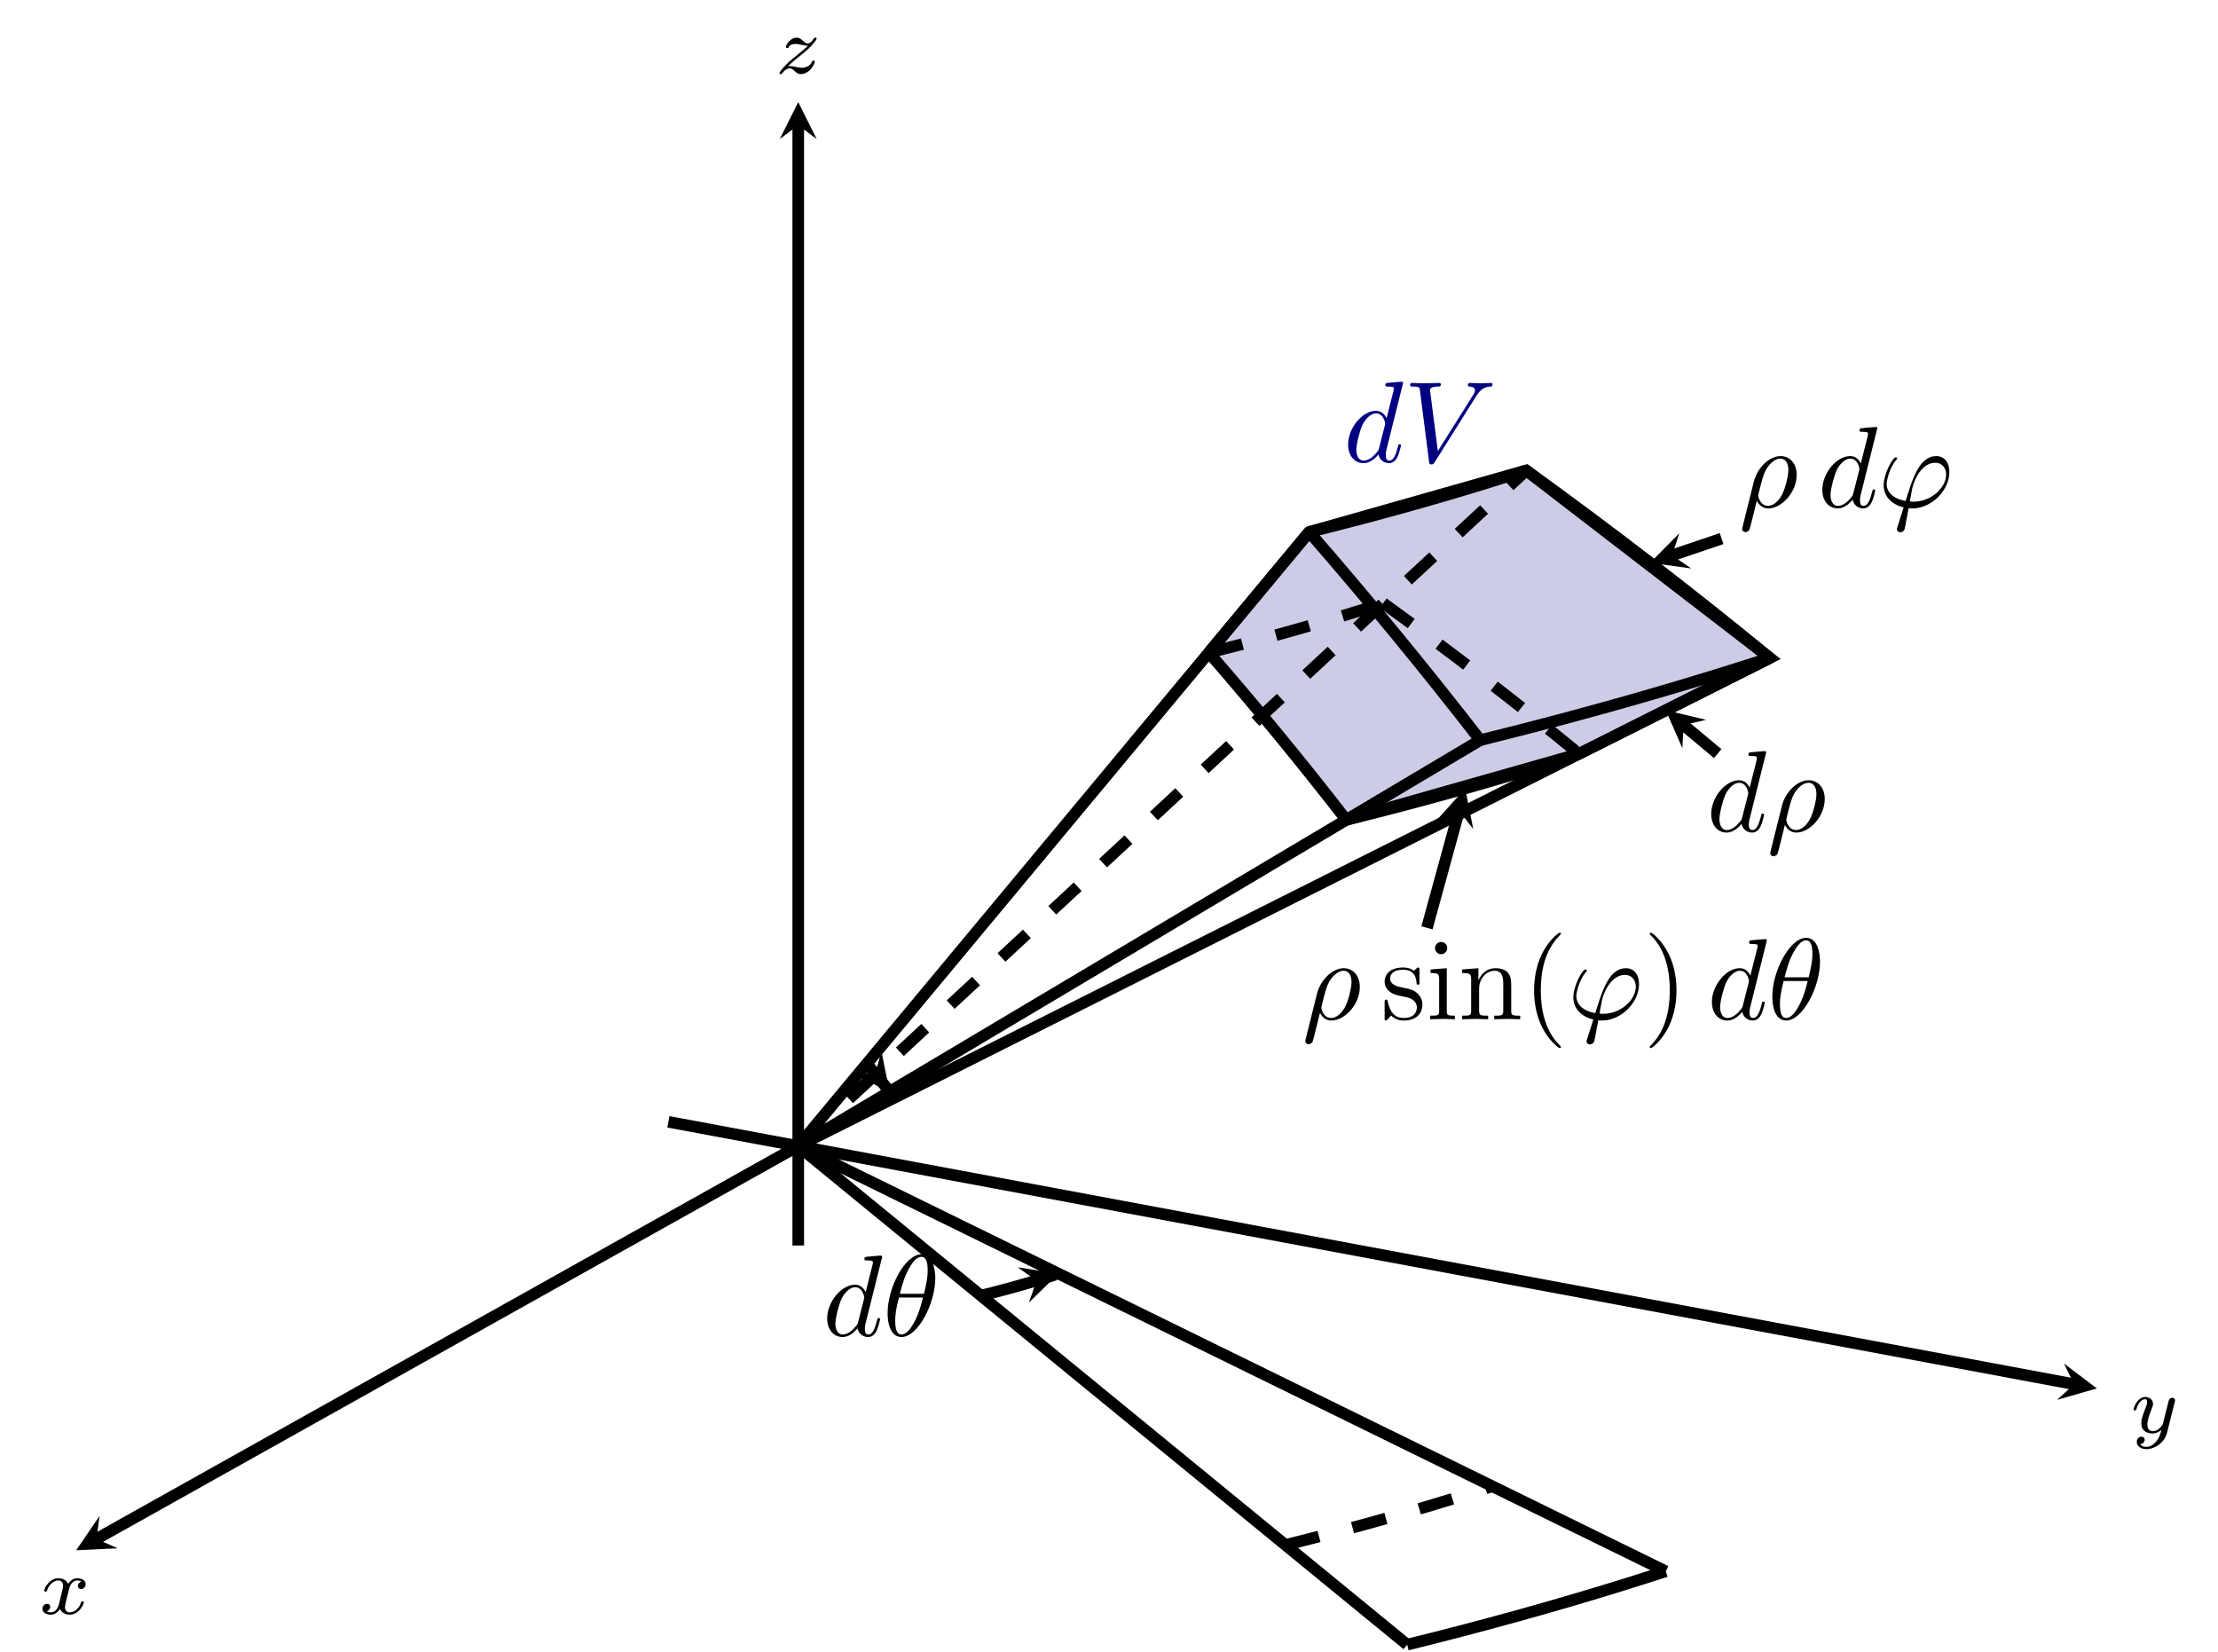 <?xml version="1.0" encoding="UTF-8" standalone="no"?>
<!DOCTYPE svg PUBLIC "-//W3C//DTD SVG 1.1//EN" "http://www.w3.org/Graphics/SVG/1.1/DTD/svg11.dtd">
<svg xmlns="http://www.w3.org/2000/svg" xmlns:xlink="http://www.w3.org/1999/xlink" version="1.1" width="191.301pt" height="142.512pt" viewBox="0 0 191.301 142.512">
<path transform="matrix(1,0,0,-1,66.544,100.349)" d="M 49.573 29.637 L 69.647 35.332 L 86.108 43.601 L 65.09 59.777 L 46.374 54.468 L 37.718 44.064 " fill="#cccce6"/>
<path transform="matrix(1,0,0,-1,66.544,100.349)" stroke-width="1" stroke-linecap="butt" stroke-miterlimit="10" stroke-linejoin="miter" fill="none" stroke="#000000" d="M 49.573 29.637 L 69.647 35.332 L 86.108 43.601 L 65.09 59.777 L 46.374 54.468 L 37.718 44.064 "/>
<path transform="matrix(1,0,0,-1,66.544,100.349)" stroke-width="1" stroke-linecap="butt" stroke-miterlimit="10" stroke-linejoin="miter" fill="none" stroke="#000000" d="M 18.06 -11.397 L 18.349 -11.325 L 18.638 -11.252 L 18.927 -11.179 L 19.214 -11.105 L 19.5 -11.031 L 19.785 -10.956 L 20.071 -10.881 L 20.354 -10.804 L 20.636 -10.727 L 20.919 -10.65 L 21.198 -10.571 L 21.479 -10.493 L 21.757 -10.413 L 22.035 -10.333 L 22.311 -10.252 L 22.587 -10.171 L 22.861 -10.089 L 23.134 -10.006 L 23.408 -9.923 L 23.677 -9.839 L 23.948 -9.755 L 24.216 -9.67 L 24.484 -9.584 L 22.854 -10.107 "/>
<path transform="matrix(.952,-.305,-.305,-.952,89.398,110.456)" d="M 1.993 0 L -1.196 1.594 L 0 0 L -1.196 -1.594 "/>
<path transform="matrix(1,0,0,-1,66.544,100.349)" stroke-width="1" stroke-linecap="butt" stroke-dasharray="2.989,2.989" stroke-miterlimit="10" stroke-linejoin="miter" fill="none" stroke="#000000" d="M 44.321 -32.899 L 45.091 -32.707 L 45.861 -32.514 L 46.631 -32.319 L 47.397 -32.122 L 48.16 -31.925 L 48.92 -31.724 L 49.681 -31.523 L 50.437 -31.319 L 51.189 -31.114 L 51.942 -30.907 L 52.688 -30.698 L 53.438 -30.489 L 54.177 -30.276 L 54.919 -30.062 L 55.655 -29.847 L 56.39 -29.63 L 57.123 -29.411 L 57.851 -29.191 L 58.58 -28.969 L 59.299 -28.745 L 60.02 -28.52 L 60.736 -28.294 L 61.451 -28.065 L 62.164 -27.836 "/>
<path transform="matrix(1,0,0,-1,66.544,100.349)" stroke-width="1" stroke-linecap="butt" stroke-miterlimit="10" stroke-linejoin="miter" fill="none" stroke="#000000" d="M 54.825 -41.5 L 55.788 -41.259 L 56.751 -41.019 L 57.713 -40.775 L 58.67 -40.528 L 59.624 -40.282 L 60.574 -40.031 L 61.525 -39.78 L 62.47 -39.524 L 63.41 -39.268 L 64.352 -39.01 L 65.283 -38.748 L 66.221 -38.487 L 67.145 -38.221 L 68.073 -37.954 L 68.993 -37.685 L 69.911 -37.414 L 70.828 -37.14 L 71.737 -36.865 L 72.649 -36.588 L 73.547 -36.308 L 74.449 -36.026 L 75.344 -35.743 L 76.238 -35.457 L 77.129 -35.171 "/>
<path transform="matrix(1,0,0,-1,66.544,100.349)" stroke-width="1" stroke-linecap="butt" stroke-miterlimit="10" stroke-linejoin="miter" fill="none" stroke="#000000" d="M 8.207 8.598 L 8.291 8.5 L 8.376 8.402 L 8.461 8.304 L 8.545 8.205 L 8.629 8.106 L 8.713 8.008 L 8.796 7.908 L 8.88 7.809 L 8.963 7.71 L 9.046 7.61 L 9.128 7.51 L 9.211 7.41 L 9.293 7.309 L 9.375 7.209 L 9.457 7.108 L 9.539 7.007 L 9.62 6.906 L 9.701 6.805 L 9.782 6.703 L 9.862 6.601 L 9.943 6.5 L 10.023 6.397 L 10.103 6.295 L 8.956 7.764 "/>
<path transform="matrix(.616,.788,.788,-.616,75.5,92.585)" d="M 1.993 0 L -1.196 1.594 L 0 0 L -1.196 -1.594 "/>
<path transform="matrix(1,0,0,-1,66.544,100.349)" stroke-width="1" stroke-linecap="butt" stroke-miterlimit="10" stroke-linejoin="miter" fill="none" stroke="#000000" d="M 2.304 1.505 L 4.141 3.711 L 5.977 5.918 L 7.813 8.125 L 9.649 10.332 L 11.486 12.538 L 13.322 14.745 L 15.158 16.952 L 16.994 19.159 L 18.83 21.366 L 20.667 23.572 L 22.503 25.779 L 24.339 27.986 L 26.175 30.193 L 28.012 32.399 L 29.848 34.606 L 31.684 36.813 L 33.52 39.02 L 35.356 41.227 L 37.193 43.433 L 39.029 45.64 L 40.865 47.847 L 42.701 50.054 L 44.537 52.26 L 46.374 54.467 "/>
<path transform="matrix(1,0,0,-1,66.544,100.349)" stroke-width="1" stroke-linecap="butt" stroke-dasharray="2.989,2.989" stroke-miterlimit="10" stroke-linejoin="miter" fill="none" stroke="#000000" d="M 2.304 1.505 L 4.921 3.933 L 7.537 6.361 L 10.153 8.789 L 12.769 11.216 L 15.385 13.644 L 18.001 16.072 L 20.617 18.5 L 23.233 20.928 L 25.849 23.356 L 28.465 25.784 L 31.081 28.212 L 33.697 30.64 L 36.313 33.068 L 38.929 35.496 L 41.545 37.924 L 44.161 40.352 L 46.777 42.78 L 49.393 45.208 L 52.009 47.636 L 54.625 50.064 L 57.241 52.492 L 59.857 54.92 L 62.473 57.348 L 65.09 59.776 "/>
<path transform="matrix(1,0,0,-1,66.544,100.349)" stroke-width="1" stroke-linecap="butt" stroke-miterlimit="10" stroke-linejoin="miter" fill="none" stroke="#000000" d="M 2.304 1.505 L 4.755 2.963 L 7.206 4.422 L 9.657 5.881 L 12.108 7.339 L 14.559 8.798 L 17.01 10.257 L 19.461 11.716 L 21.912 13.174 L 24.363 14.633 L 26.814 16.092 L 29.264 17.55 L 31.715 19.009 L 34.166 20.468 L 36.617 21.927 L 39.068 23.385 L 41.519 24.844 L 43.97 26.303 L 46.421 27.761 L 48.872 29.22 L 51.323 30.679 L 53.773 32.138 L 56.224 33.596 L 58.675 35.055 L 61.126 36.514 "/>
<path transform="matrix(1,0,0,-1,66.544,100.349)" stroke-width="1" stroke-linecap="butt" stroke-miterlimit="10" stroke-linejoin="miter" fill="none" stroke="#000000" d="M 2.304 1.505 L 5.796 3.259 L 9.288 5.013 L 12.78 6.766 L 16.272 8.52 L 19.763 10.274 L 23.255 12.028 L 26.747 13.782 L 30.239 15.536 L 33.73 17.29 L 37.222 19.044 L 40.714 20.798 L 44.206 22.552 L 47.698 24.306 L 51.189 26.06 L 54.681 27.814 L 58.173 29.568 L 61.665 31.322 L 65.157 33.076 L 68.648 34.83 L 72.14 36.584 L 75.632 38.338 L 79.124 40.092 L 82.615 41.846 L 86.107 43.6 "/>
<path transform="matrix(1,0,0,-1,66.544,100.349)" stroke-width="1" stroke-linecap="butt" stroke-miterlimit="10" stroke-linejoin="miter" fill="none" stroke="#000000" d="M 37.718 44.064 L 38.224 43.476 L 38.734 42.887 L 39.243 42.3 L 39.747 41.707 L 40.249 41.116 L 40.756 40.523 L 41.255 39.928 L 41.755 39.331 L 42.257 38.736 L 42.753 38.136 L 43.248 37.537 L 43.746 36.936 L 44.237 36.333 L 44.73 35.729 L 45.222 35.126 L 45.71 34.519 L 46.198 33.913 L 46.685 33.306 L 47.168 32.697 L 47.652 32.086 L 48.136 31.475 L 48.615 30.861 L 49.093 30.249 L 49.571 29.637 "/>
<path transform="matrix(1,0,0,-1,66.544,100.349)" stroke-width="1" stroke-linecap="butt" stroke-dasharray="2.989,2.989" stroke-miterlimit="10" stroke-linejoin="miter" fill="none" stroke="#000000" d="M 52.757 48.331 L 53.479 47.803 L 54.205 47.275 L 54.93 46.75 L 55.648 46.218 L 56.364 45.688 L 57.086 45.155 L 57.797 44.62 L 58.51 44.084 L 59.225 43.549 L 59.931 43.009 L 60.636 42.47 L 61.346 41.929 L 62.045 41.385 L 62.748 40.84 L 63.449 40.296 L 64.144 39.748 L 64.839 39.201 L 65.532 38.653 L 66.221 38.102 L 66.91 37.549 L 67.6 36.997 L 68.283 36.44 L 68.964 35.886 L 69.644 35.332 "/>
<path transform="matrix(1,0,0,-1,66.544,100.349)" stroke-width="1" stroke-linecap="butt" stroke-miterlimit="10" stroke-linejoin="miter" fill="none" stroke="#000000" d="M 46.374 54.468 L 47.005 53.736 L 47.639 53.002 L 48.272 52.272 L 48.899 51.534 L 49.525 50.799 L 50.155 50.061 L 50.777 49.32 L 51.399 48.578 L 52.024 47.837 L 52.64 47.091 L 53.257 46.345 L 53.877 45.597 L 54.487 44.847 L 55.101 44.095 L 55.713 43.345 L 56.32 42.589 L 56.927 41.835 L 57.533 41.08 L 58.134 40.322 L 58.736 39.562 L 59.339 38.802 L 59.935 38.038 L 60.531 37.275 L 61.125 36.514 "/>
<path transform="matrix(1,0,0,-1,66.544,100.349)" stroke-width="1" stroke-linecap="butt" stroke-miterlimit="10" stroke-linejoin="miter" fill="none" stroke="#000000" d="M 65.09 59.777 L 65.989 59.121 L 66.892 58.464 L 67.794 57.809 L 68.687 57.148 L 69.579 56.488 L 70.477 55.826 L 71.362 55.159 L 72.249 54.492 L 73.139 53.827 L 74.017 53.155 L 74.895 52.483 L 75.779 51.81 L 76.649 51.133 L 77.524 50.456 L 78.395 49.779 L 79.26 49.096 L 80.125 48.415 L 80.988 47.734 L 81.844 47.048 L 82.703 46.36 L 83.561 45.673 L 84.411 44.98 L 85.259 44.29 L 86.105 43.6 "/>
<path transform="matrix(1,0,0,-1,66.544,100.349)" stroke-width="1" stroke-linecap="butt" stroke-miterlimit="10" stroke-linejoin="miter" fill="none" stroke="#000000" d="M 46.374 54.468 L 47.182 54.67 L 47.99 54.872 L 48.798 55.076 L 49.601 55.283 L 50.402 55.49 L 51.199 55.7 L 51.997 55.911 L 52.79 56.126 L 53.578 56.341 L 54.368 56.557 L 55.15 56.777 L 55.937 56.996 L 56.712 57.22 L 57.491 57.444 L 58.263 57.669 L 59.034 57.897 L 59.803 58.126 L 60.566 58.358 L 61.331 58.59 L 62.085 58.825 L 62.842 59.061 L 63.592 59.298 L 64.342 59.538 L 65.09 59.778 "/>
<path transform="matrix(1,0,0,-1,66.544,100.349)" stroke-width="1" stroke-linecap="butt" stroke-miterlimit="10" stroke-linejoin="miter" fill="none" stroke="#000000" d="M 61.127 36.514 L 62.206 36.784 L 63.284 37.053 L 64.362 37.326 L 65.434 37.602 L 66.503 37.878 L 67.567 38.159 L 68.632 38.441 L 69.69 38.727 L 70.743 39.014 L 71.797 39.303 L 72.841 39.596 L 73.891 39.889 L 74.926 40.187 L 75.965 40.486 L 76.996 40.787 L 78.024 41.091 L 79.051 41.397 L 80.069 41.706 L 81.09 42.016 L 82.096 42.329 L 83.107 42.645 L 84.109 42.962 L 85.109 43.282 L 86.108 43.602 "/>
<path transform="matrix(1,0,0,-1,66.544,100.349)" stroke-width="1" stroke-linecap="butt" stroke-miterlimit="10" stroke-linejoin="miter" fill="none" stroke="#000000" d="M 49.573 29.637 L 50.439 29.854 L 51.306 30.07 L 52.172 30.29 L 53.034 30.512 L 53.892 30.733 L 54.747 30.959 L 55.603 31.186 L 56.453 31.415 L 57.299 31.646 L 58.147 31.878 L 58.986 32.114 L 59.829 32.349 L 60.661 32.589 L 61.496 32.829 L 62.324 33.071 L 63.151 33.315 L 63.976 33.561 L 64.794 33.809 L 65.614 34.058 L 66.423 34.31 L 67.235 34.564 L 68.04 34.818 L 68.844 35.076 L 69.647 35.333 "/>
<path transform="matrix(1,0,0,-1,66.544,100.349)" stroke-width="1" stroke-linecap="butt" stroke-dasharray="2.989,2.989" stroke-miterlimit="10" stroke-linejoin="miter" fill="none" stroke="#000000" d="M 37.718 44.064 L 38.367 44.227 L 39.016 44.389 L 39.665 44.553 L 40.311 44.72 L 40.954 44.886 L 41.595 45.055 L 42.236 45.224 L 42.873 45.397 L 43.507 45.569 L 44.142 45.743 L 44.77 45.92 L 45.402 46.096 L 46.025 46.276 L 46.651 46.456 L 47.271 46.637 L 47.89 46.82 L 48.508 47.004 L 49.122 47.19 L 49.736 47.377 L 50.342 47.565 L 50.95 47.755 L 51.554 47.946 L 52.156 48.139 L 52.757 48.332 "/>
<path transform="matrix(1,0,0,-1,66.544,100.349)" stroke-width="1" stroke-linecap="butt" stroke-miterlimit="10" stroke-linejoin="miter" fill="none" stroke="#000000" d="M 2.304 1.505 L 4.493 -.287 L 6.681 -2.079 L 8.869 -3.871 L 11.058 -5.663 L 13.246 -7.455 L 15.434 -9.246 L 17.623 -11.038 L 19.811 -12.83 L 21.999 -14.622 L 24.188 -16.414 L 26.376 -18.206 L 28.564 -19.997 L 30.752 -21.789 L 32.941 -23.581 L 35.129 -25.373 L 37.317 -27.165 L 39.506 -28.956 L 41.694 -30.748 L 43.882 -32.54 L 46.071 -34.332 L 48.259 -36.124 L 50.447 -37.916 L 52.635 -39.707 L 54.824 -41.499 "/>
<path transform="matrix(1,0,0,-1,66.544,100.349)" stroke-width="1" stroke-linecap="butt" stroke-miterlimit="10" stroke-linejoin="miter" fill="none" stroke="#000000" d="M 2.304 1.505 L 5.422 -.024 L 8.54 -1.552 L 11.657 -3.08 L 14.775 -4.608 L 17.893 -6.136 L 21.01 -7.665 L 24.128 -9.193 L 27.246 -10.721 L 30.363 -12.249 L 33.481 -13.777 L 36.599 -15.306 L 39.716 -16.834 L 42.834 -18.362 L 45.952 -19.89 L 49.069 -21.418 L 52.187 -22.947 L 55.305 -24.475 L 58.422 -26.003 L 61.54 -27.531 L 64.658 -29.059 L 67.775 -30.588 L 70.893 -32.116 L 74.011 -33.644 L 77.128 -35.172 "/>
<symbol id="font_0_5">
<path d="M .476 .694 C .476 .695 .476 .705 .463 .705 C .448 .705 .353 .696 .336 .694 C .328 .693 .322 .688 .322 .675 C .322 .663 .331 .663 .346 .663 C .394 .663 .396 .656 .396 .646 L .393 .626 L .333 .389 C .315 .426 .286 .453 .241 .453 C .124 .453 0 .306 0 .16 C 0 .066 .055 0 .133 0 C .153 0 .203 .004 .263 .075 C .271 .033 .306 0 .354 0 C .389 0 .412 .023 .428 .055 C .445 .091 .458 .152 .458 .154 C .458 .164 .449 .164 .446 .164 C .436 .164 .435 .16 .432 .146 C .415 .081 .397 .022 .356 .022 C .329 .022 .326 .048 .326 .068 C .326 .092 .328 .099 .332 .116 L .476 .694 M .268 .13 C .263 .112 .263 .11 .248 .093 C .204 .038 .163 .022 .135 .022 C .085 .022 .071 .077 .071 .116 C .071 .166 .103 .289 .126 .335 C .157 .394 .202 .431 .242 .431 C .307 .431 .321 .349 .321 .343 C .321 .337 .319 .331 .318 .326 L .268 .13 Z "/>
</symbol>
<symbol id="font_0_1">
<path d="M .413 .511 C .413 .577 .395 .716 .293 .716 C .154 .716 0 .434 0 .205 C 0 .111 .029 0 .12 0 C .261 0 .413 .287 .413 .511 M .106 .374 C .123 .438 .143 .518 .183 .589 C .21 .638 .247 .694 .292 .694 C .341 .694 .347 .63 .347 .573 C .347 .524 .339 .473 .315 .374 L .106 .374 M .306 .342 C .295 .296 .274 .211 .236 .139 C .201 .071 .163 .022 .12 .022 C .087 .022 .066 .051 .066 .144 C .066 .186 .072 .244 .098 .342 L .306 .342 Z "/>
</symbol>
<use xlink:href="#font_0_5" transform="matrix(9.963,0,0,-9.963,71.344,115.315)"/>
<use xlink:href="#font_0_1" transform="matrix(9.963,0,0,-9.963,76.554,115.315)"/>
<symbol id="font_0_2">
<path d="M .003 .043 C 0 .031 0 .029 0 .027 C 0 .012 .011 0 .028 0 C .049 0 .061 .018 .063 .021 C .068 .03 .1 .164 .127 .272 C .147 .232 .179 .205 .226 .205 C .343 .205 .472 .346 .472 .495 C .472 .601 .406 .658 .333 .658 C .236 .658 .131 .558 .101 .436 L .003 .043 M .225 .227 C .155 .227 .139 .307 .139 .316 C .139 .32 .144 .34 .147 .353 C .175 .465 .185 .501 .207 .541 C .25 .614 .3 .636 .331 .636 C .368 .636 .4 .607 .4 .538 C .4 .483 .371 .371 .344 .322 C .311 .259 .263 .227 .225 .227 Z "/>
</symbol>
<use xlink:href="#font_0_2" transform="matrix(9.963,0,0,-9.963,112.581,90.06)"/>
<symbol id="font_1_5">
<path d="M .175 .205 C .197 .201 .279 .185 .279 .113 C .279 .062 .244 .022 .166 .022 C .082 .022 .046 .079 .027 .164 C .024 .177 .023 .181 .013 .181 C 0 .181 0 .174 0 .156 L 0 .024 C 0 .007 0 0 .011 0 C .016 0 .017 .001 .036 .02 C .038 .022 .038 .024 .056 .043 C .1 .001 .145 0 .166 0 C .281 0 .327 .067 .327 .139 C .327 .192 .297 .222 .285 .234 C .252 .266 .213 .274 .171 .282 C .115 .293 .048 .306 .048 .364 C .048 .399 .074 .44 .16 .44 C .27 .44 .275 .35 .277 .319 C .278 .31 .287 .31 .289 .31 C .302 .31 .302 .315 .302 .334 L .302 .435 C .302 .452 .302 .459 .291 .459 C .286 .459 .284 .459 .271 .447 C .268 .443 .258 .434 .254 .431 C .216 .459 .175 .459 .16 .459 C .038 .459 0 .392 0 .336 C 0 .301 .016 .273 .043 .251 C .075 .225 .103 .219 .175 .205 Z "/>
</symbol>
<symbol id="font_1_3">
<path d="M .144 .442 L .004 .431 L .004 .4 C .069 .4 .078 .394 .078 .345 L .078 .076 C .078 .031 .067 .031 0 .031 L 0 0 C .032 .001 .086 .003 .11 .003 C .145 .003 .18 .001 .214 0 L .214 .031 C .148 .031 .144 .036 .144 .075 L .144 .442 M .148 .616 C .148 .648 .123 .669 .095 .669 C .064 .669 .042 .642 .042 .616 C .042 .589 .064 .563 .095 .563 C .123 .563 .148 .584 .148 .616 Z "/>
</symbol>
<symbol id="font_1_4">
<path d="M .078 .344 L .078 .076 C .078 .031 .067 .031 0 .031 L 0 0 C .035 .001 .086 .003 .113 .003 C .139 .003 .191 .001 .225 0 L .225 .031 C .158 .031 .147 .031 .147 .076 L .147 .26 C .147 .364 .218 .42 .282 .42 C .345 .42 .356 .366 .356 .309 L .356 .076 C .356 .031 .345 .031 .278 .031 L .278 0 C .313 .001 .364 .003 .391 .003 C .417 .003 .469 .001 .503 0 L .503 .031 C .451 .031 .426 .031 .425 .061 L .425 .252 C .425 .338 .425 .369 .394 .405 C .38 .422 .347 .442 .289 .442 C .216 .442 .169 .399 .141 .337 L .141 .442 L 0 .431 L 0 .4 C .07 .4 .078 .393 .078 .344 Z "/>
</symbol>
<symbol id="font_1_1">
<path d="M .232 .01 C .232 .013 .232 .015 .215 .032 C .09 .158 .058 .347 .058 .5 C .058 .674 .096 .848 .219 .973 C .232 .985 .232 .987 .232 .99 C .232 .997 .228 1 .222 1 C .212 1 .122 .932 .063 .805 C .012 .695 0 .584 0 .5 C 0 .422 .011 .301 .066 .188 C .126 .065 .212 0 .222 0 C .228 0 .232 .003 .232 .01 Z "/>
</symbol>
<use xlink:href="#font_1_5" transform="matrix(9.963,0,0,-9.963,119.423,88.018)"/>
<use xlink:href="#font_1_3" transform="matrix(9.963,0,0,-9.963,123.348,87.908)"/>
<use xlink:href="#font_1_4" transform="matrix(9.963,0,0,-9.963,126.108,87.908)"/>
<use xlink:href="#font_1_1" transform="matrix(9.963,0,0,-9.963,132.314,90.399)"/>
<symbol id="font_0_3">
<path d="M .12 .048 C .116 .035 .115 .033 .115 .028 C .115 .006 .134 0 .144 0 C .149 0 .171 .003 .181 .026 C .184 .034 .189 .067 .216 .209 C .225 .208 .232 .207 .249 .207 C .415 .207 .569 .364 .569 .522 C .569 .6 .53 .66 .455 .66 C .31 .66 .25 .466 .19 .271 C .082 .291 .026 .347 .026 .419 C .026 .447 .049 .557 .109 .626 C .117 .635 .117 .637 .117 .639 C .117 .643 .115 .649 .105 .649 C .077 .649 0 .504 0 .408 C 0 .314 .066 .241 .173 .216 L .12 .048 M .258 .265 C .25 .265 .248 .265 .24 .266 C .228 .266 .227 .267 .227 .27 C .227 .272 .244 .363 .247 .378 C .278 .506 .356 .602 .445 .602 C .514 .602 .541 .548 .541 .5 C .541 .387 .412 .265 .258 .265 Z "/>
</symbol>
<use xlink:href="#font_0_3" transform="matrix(9.963,0,0,-9.963,135.698,90.08)"/>
<symbol id="font_1_2">
<path d="M .232 .5 C .232 .578 .221 .699 .166 .812 C .106 .935 .02 1 .01 1 C .004 1 0 .996 0 .99 C 0 .987 0 .985 .019 .967 C .117 .868 .174 .709 .174 .5 C .174 .329 .137 .153 .013 .027 C 0 .015 0 .013 0 .01 C 0 .004 .004 0 .01 0 C .02 0 .11 .068 .169 .195 C .22 .305 .232 .416 .232 .5 Z "/>
</symbol>
<use xlink:href="#font_1_2" transform="matrix(9.963,0,0,-9.963,142.285,90.399)"/>
<use xlink:href="#font_0_5" transform="matrix(9.963,0,0,-9.963,147.65,88.018)"/>
<use xlink:href="#font_0_1" transform="matrix(9.963,0,0,-9.963,152.861,88.018)"/>
<use xlink:href="#font_0_5" transform="matrix(9.963,0,0,-9.963,147.59,71.807)"/>
<use xlink:href="#font_0_2" transform="matrix(9.963,0,0,-9.963,152.681,73.849)"/>
<use xlink:href="#font_0_2" transform="matrix(9.963,0,0,-9.963,150.26,45.891)"/>
<use xlink:href="#font_0_5" transform="matrix(9.963,0,0,-9.963,157.174,43.849)"/>
<use xlink:href="#font_0_3" transform="matrix(9.963,0,0,-9.963,162.464,45.911)"/>
<symbol id="font_0_4">
<path d="M .572 .591 C .621 .669 .663 .672 .7 .674 C .712 .675 .713 .692 .713 .693 C .713 .701 .708 .705 .7 .705 C .674 .705 .645 .702 .618 .702 C .585 .702 .551 .705 .519 .705 C .513 .705 .5 .705 .5 .686 C .5 .675 .509 .674 .516 .674 C .543 .672 .562 .662 .562 .641 C .562 .626 .547 .604 .547 .603 L .24 .115 L .172 .644 C .172 .661 .195 .674 .241 .674 C .255 .674 .266 .674 .266 .694 C .266 .703 .258 .705 .252 .705 C .212 .705 .169 .702 .128 .702 C .11 .702 .091 .703 .073 .703 C .055 .703 .036 .705 .019 .705 C .012 .705 0 .705 0 .686 C 0 .674 .009 .674 .025 .674 C .081 .674 .082 .665 .085 .64 L .164 .023 C .167 .003 .171 0 .184 0 C .2 0 .204 .005 .212 .018 L .572 .591 Z "/>
</symbol>
<use xlink:href="#font_0_5" transform="matrix(9.963,0,0,-9.963,116.273,39.945)" fill="#000080"/>
<use xlink:href="#font_0_4" transform="matrix(9.963,0,0,-9.963,121.622,40.054)" fill="#000080"/>
<path transform="matrix(1,0,0,-1,66.544,100.349)" stroke-width="1" stroke-linecap="butt" stroke-miterlimit="10" stroke-linejoin="miter" fill="none" stroke="#000000" d="M 56.529 20.324 L 59.301 30.424 "/>
<path transform="matrix(.265,-.965,-.965,-.265,125.845,69.925)" d="M 1.993 0 L -1.196 1.594 L 0 0 L -1.196 -1.594 "/>
<path transform="matrix(1,0,0,-1,66.544,100.349)" stroke-width="1" stroke-linecap="butt" stroke-miterlimit="10" stroke-linejoin="miter" fill="none" stroke="#000000" d="M 81.607 35.354 L 78.663 37.811 "/>
<path transform="matrix(-.769,-.642,-.642,.769,145.207,62.538)" d="M 1.993 0 L -1.196 1.594 L 0 0 L -1.196 -1.594 "/>
<path transform="matrix(1,0,0,-1,66.544,100.349)" stroke-width="1" stroke-linecap="butt" stroke-miterlimit="10" stroke-linejoin="miter" fill="none" stroke="#000000" d="M 81.943 53.898 L 77.671 52.451 "/>
<path transform="matrix(-.95,.322,.322,.95,144.215,47.898)" d="M 1.993 0 L -1.196 1.594 L 0 0 L -1.196 -1.594 "/>
<path transform="matrix(1,0,0,-1,66.544,100.349)" stroke-width="1" stroke-linecap="butt" stroke-miterlimit="10" stroke-linejoin="miter" fill="none" stroke="#000000" d="M 11.201 6.485 L -58.223 -32.379 "/>
<path transform="matrix(-.876,.49,.49,.876,8.321,132.728)" d="M 1.993 0 L -1.196 1.594 L 0 0 L -1.196 -1.594 "/>
<path transform="matrix(1,0,0,-1,66.544,100.349)" stroke-width="1" stroke-linecap="butt" stroke-miterlimit="10" stroke-linejoin="miter" fill="none" stroke="#000000" d="M -8.896 3.595 L 112.35 -19.034 "/>
<path transform="matrix(.984,.184,.184,-.984,178.894,119.383)" d="M 1.993 0 L -1.196 1.594 L 0 0 L -1.196 -1.594 "/>
<path transform="matrix(1,0,0,-1,66.544,100.349)" stroke-width="1" stroke-linecap="butt" stroke-miterlimit="10" stroke-linejoin="miter" fill="none" stroke="#000000" d="M 2.304 -7.071 L 2.304 89.551 "/>
<path transform="matrix(0,-1,-1,-0,68.848,10.798)" d="M 1.993 0 L -1.196 1.594 L 0 0 L -1.196 -1.594 "/>
<symbol id="font_2_1">
<path d="M .201 .116 C .191 .082 .158 .028 .107 .028 C .104 .028 .074 .028 .053 .042 C .094 .055 .097 .091 .097 .097 C .097 .119 .08 .134 .057 .134 C .029 .134 0 .11 0 .073 C 0 .023 .056 0 .105 0 C .151 0 .192 .029 .217 .071 C .241 .018 .296 0 .336 0 C .451 0 .512 .125 .512 .153 C .512 .166 .499 .166 .496 .166 C .482 .166 .481 .161 .477 .149 C .456 .08 .396 .028 .34 .028 C .3 .028 .279 .055 .279 .093 C .279 .119 .303 .21 .331 .321 C .351 .398 .396 .423 .429 .423 C .431 .423 .462 .423 .483 .409 C .451 .4 .439 .372 .439 .354 C .439 .332 .456 .317 .479 .317 C .502 .317 .535 .336 .535 .378 C .535 .434 .471 .451 .431 .451 C .381 .451 .341 .418 .319 .38 C .301 .421 .255 .451 .199 .451 C .087 .451 .023 .328 .023 .298 C .023 .285 .037 .285 .04 .285 C .053 .285 .054 .289 .059 .302 C .084 .38 .147 .423 .196 .423 C .229 .423 .256 .405 .256 .357 C .256 .337 .244 .287 .235 .253 L .201 .116 Z "/>
</symbol>
<use xlink:href="#font_2_1" transform="matrix(6.974,0,0,-6.974,3.656,139.262)"/>
<symbol id="font_2_2">
<path d="M .509 .581 C .513 .595 .513 .597 .513 .603 C .513 .623 .497 .635 .48 .635 C .469 .635 .45 .63 .439 .611 C .436 .605 .428 .573 .423 .553 L .402 .47 C .396 .446 .365 .32 .362 .309 C .361 .309 .317 .222 .239 .222 C .171 .222 .171 .287 .171 .305 C .171 .359 .194 .422 .224 .499 C .236 .531 .241 .543 .241 .56 C .241 .608 .2 .645 .146 .645 C .045 .645 0 .509 0 .492 C 0 .479 .014 .479 .017 .479 C .031 .479 .032 .484 .035 .495 C .06 .578 .103 .617 .143 .617 C .16 .617 .168 .606 .168 .582 C .168 .559 .159 .537 .154 .524 C .106 .402 .096 .365 .096 .321 C .096 .304 .096 .257 .135 .225 C .166 .199 .208 .194 .235 .194 C .275 .194 .311 .209 .344 .239 C .331 .184 .32 .142 .278 .092 C .251 .061 .211 .028 .158 .028 C .151 .028 .104 .028 .083 .061 C .137 .067 .137 .115 .137 .116 C .137 .148 .108 .154 .098 .154 C .073 .154 .04 .134 .04 .088 C .04 .037 .088 0 .159 0 C .26 0 .383 .078 .414 .203 L .509 .581 Z "/>
</symbol>
<use xlink:href="#font_2_2" transform="matrix(6.974,0,0,-6.974,184.018,124.984)"/>
<symbol id="font_2_3">
<path d="M .107 .098 C .133 .124 .151 .143 .236 .211 C .257 .228 .332 .288 .361 .316 C .422 .376 .46 .427 .46 .439 C .46 .451 .447 .451 .443 .451 C .434 .451 .431 .449 .426 .441 C .395 .395 .374 .38 .35 .38 C .338 .38 .323 .381 .293 .41 C .259 .444 .237 .451 .214 .451 C .134 .451 .08 .364 .08 .334 C .08 .325 .09 .322 .097 .322 C .109 .322 .111 .325 .115 .336 C .13 .371 .186 .373 .202 .373 C .225 .373 .251 .367 .265 .364 C .32 .352 .327 .352 .352 .352 C .326 .325 .308 .307 .213 .231 C .135 .169 .108 .144 .089 .124 C .029 .065 0 .021 0 .012 C 0 0 .013 0 .017 0 C .027 0 .029 .002 .034 .01 C .061 .048 .092 .071 .126 .071 C .138 .071 .153 .07 .18 .045 C .211 .015 .231 0 .263 0 C .37 0 .437 .121 .437 .155 C .437 .167 .426 .168 .42 .168 C .408 .168 .406 .163 .402 .152 C .383 .102 .324 .078 .275 .078 C .252 .078 .227 .083 .202 .089 C .156 .099 .148 .099 .13 .099 C .128 .099 .113 .099 .107 .098 Z "/>
</symbol>
<use xlink:href="#font_2_3" transform="matrix(6.974,0,0,-6.974,67.227,6.393)"/>
</svg>
